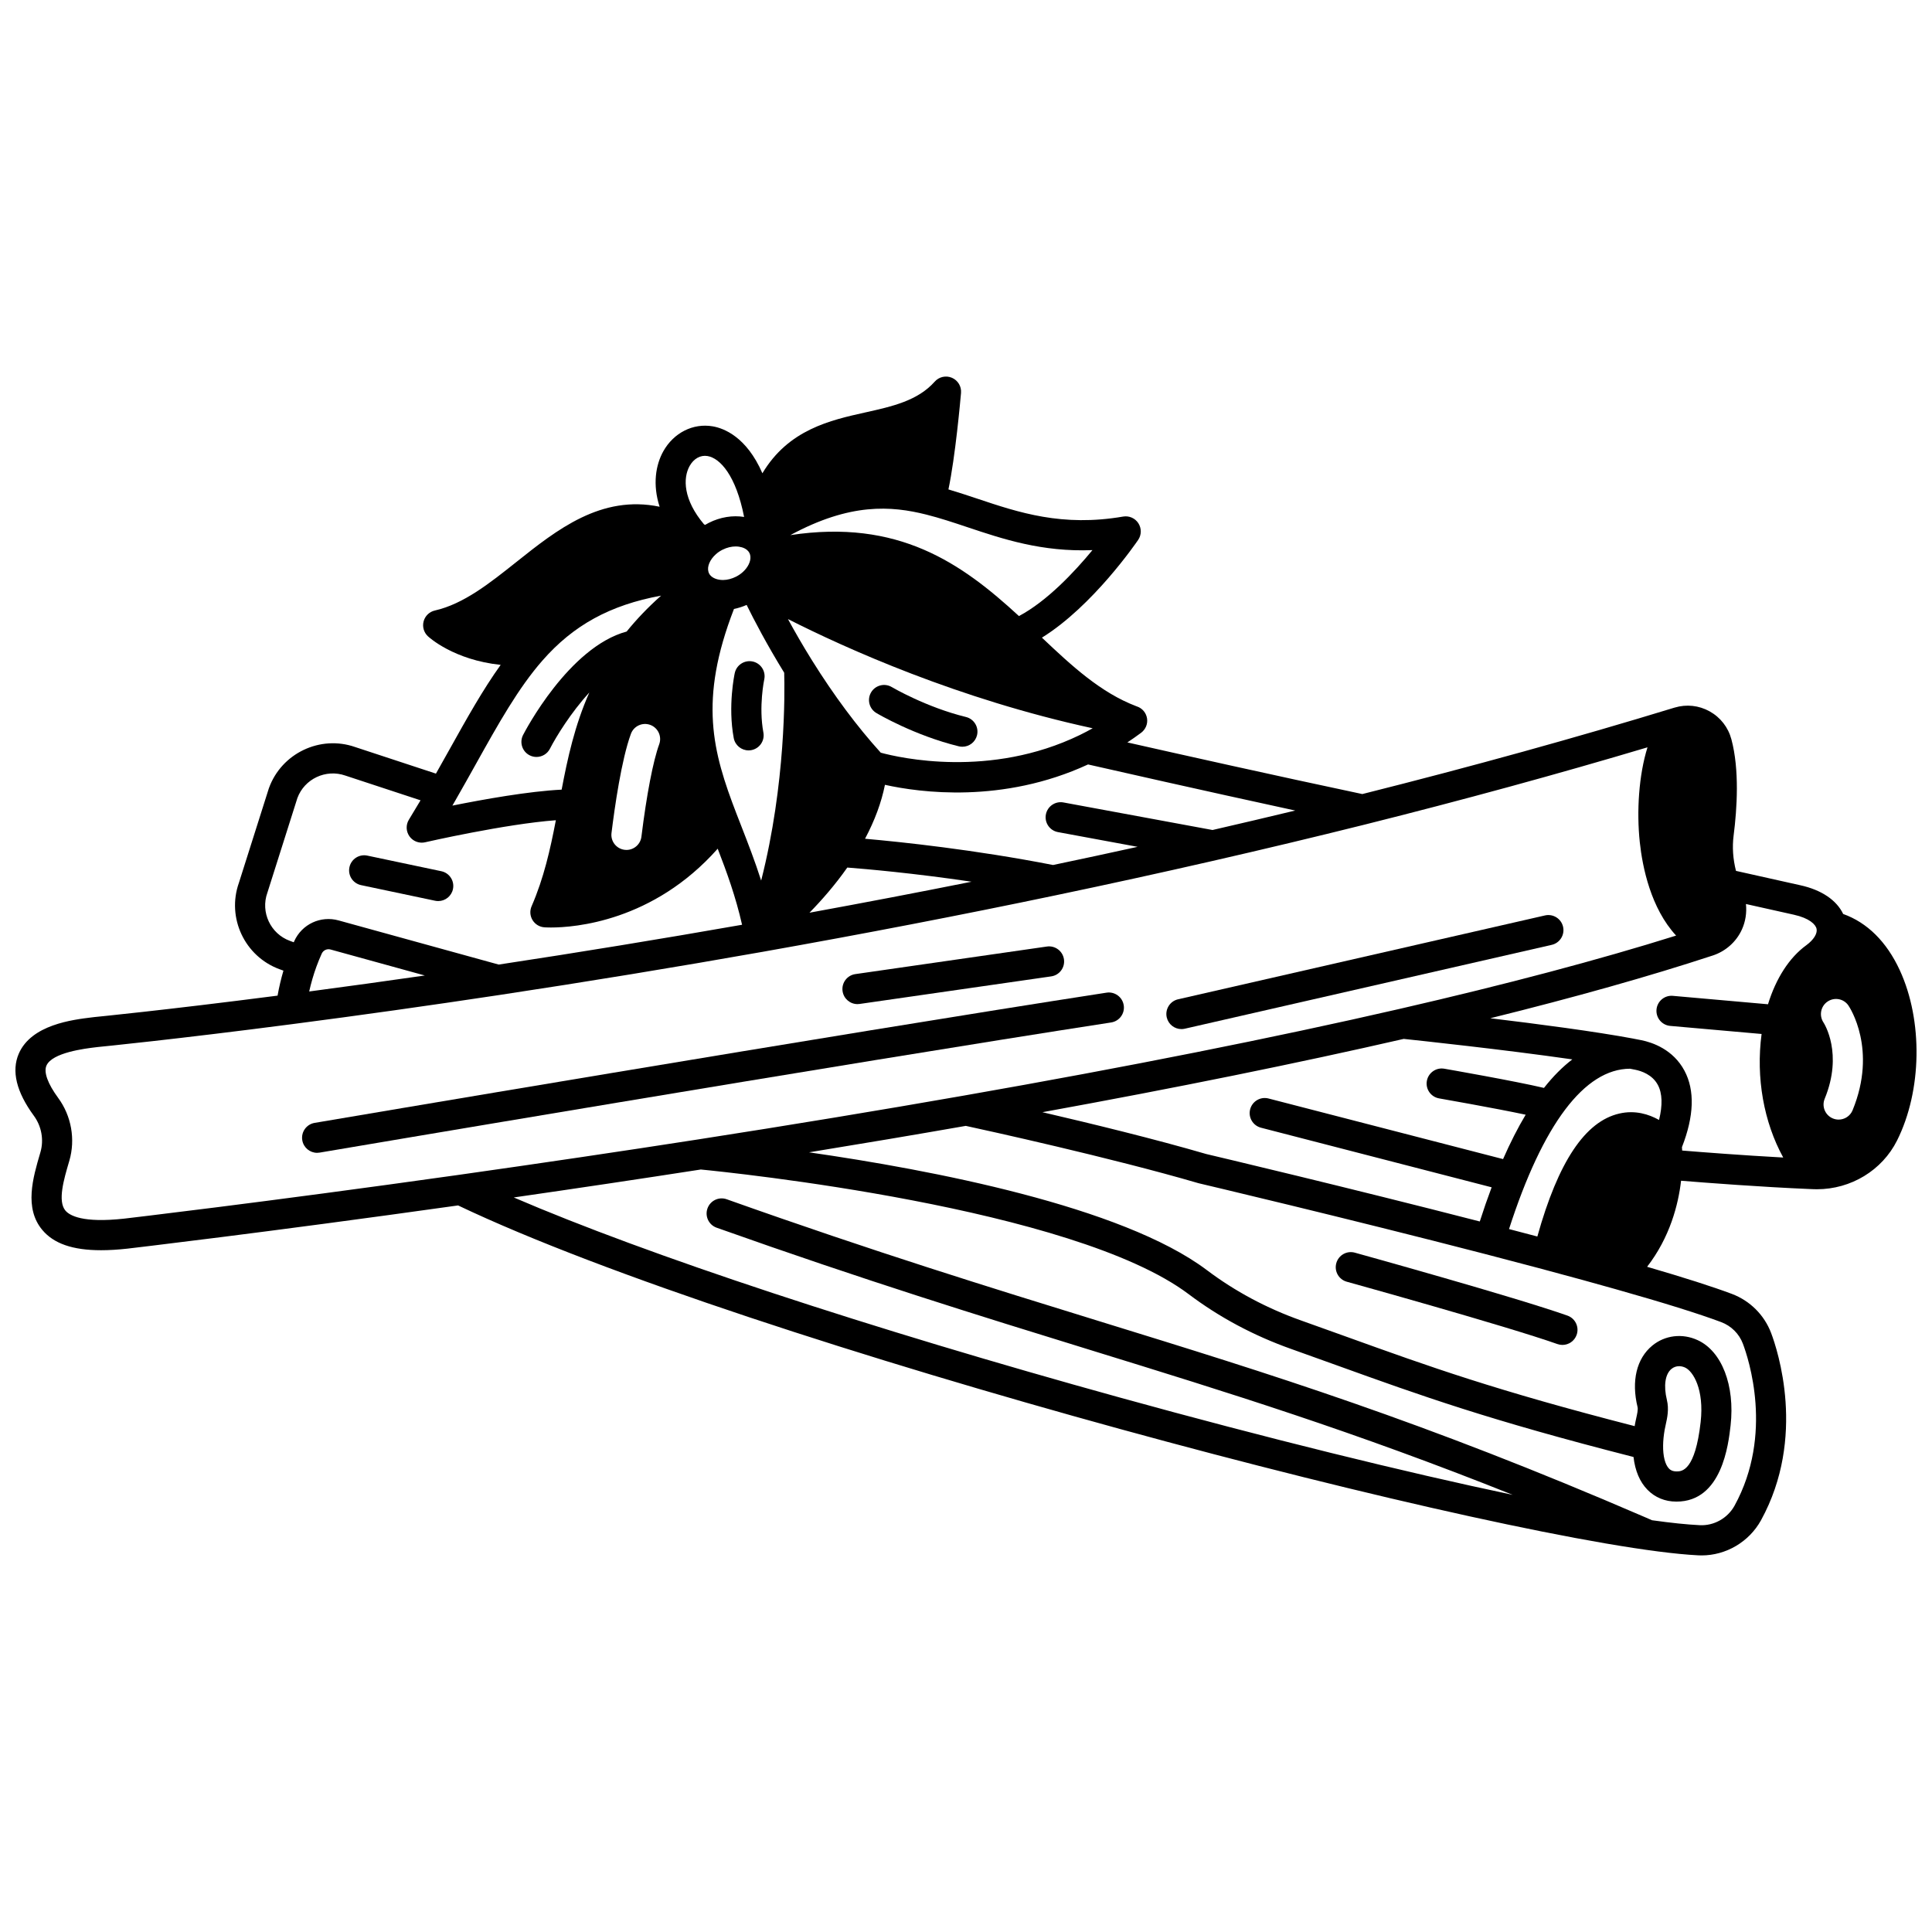 <?xml version="1.0" encoding="UTF-8"?>
<!-- Uploaded to: ICON Repo, www.svgrepo.com, Generator: ICON Repo Mixer Tools -->
<svg width="800px" height="800px" version="1.1" viewBox="144 144 512 512" xmlns="http://www.w3.org/2000/svg">
 <defs>
  <clipPath id="a">
   <path d="m148.09 243h503.81v314h-503.81z"/>
  </clipPath>
 </defs>
 <path d="m441.8 410.41c-0.336-2.184-2.379-3.68-4.559-3.344-70.805 10.922-208.48 34.273-209.86 34.508-2.176 0.367-3.644 2.434-3.273 4.609 0.332 1.949 2.023 3.328 3.934 3.328 0.223 0 0.449-0.02 0.672-0.059 1.383-0.234 139-23.578 209.74-34.488 2.188-0.332 3.684-2.371 3.348-4.555z"/>
 <path d="m457.09 416.72c0.293 0 0.594-0.031 0.895-0.102l97.238-22.223c2.152-0.492 3.496-2.637 3.008-4.789-0.492-2.152-2.633-3.496-4.789-3.008l-97.238 22.223c-2.152 0.492-3.496 2.637-3.008 4.789 0.426 1.855 2.07 3.109 3.894 3.109z"/>
 <path d="m371.24 410.1c0.188 0 0.383-0.016 0.574-0.043l50.758-7.305c2.188-0.312 3.703-2.34 3.387-4.523-0.312-2.188-2.344-3.703-4.523-3.387l-50.758 7.305c-2.188 0.312-3.703 2.34-3.387 4.523 0.285 1.992 1.992 3.43 3.949 3.43z"/>
 <path d="m559.39 492.65c-13.793-4.875-54.609-16.203-56.34-16.68-2.129-0.594-4.332 0.656-4.918 2.785-0.59 2.129 0.656 4.332 2.785 4.918 0.422 0.117 42.277 11.73 55.809 16.516 0.441 0.156 0.891 0.23 1.332 0.23 1.645 0 3.188-1.023 3.769-2.668 0.734-2.082-0.355-4.367-2.438-5.102z"/>
 <g clip-path="url(#a)">
  <path d="m647.45 401.09c-3.477-7.519-8.629-12.613-14.988-14.875-1.746-3.664-5.738-6.379-11.352-7.613l-17.055-3.809c-0.801-3.144-1.02-6.285-0.629-9.359 0.922-7.191 1.57-17.453-0.582-25.492-0.848-3.188-2.898-5.82-5.769-7.422-2.848-1.582-6.137-1.938-9.262-1.004-0.039 0.012-0.074 0.02-0.113 0.031-25.824 7.898-53.637 15.594-82.668 22.887-23.199-4.914-48.629-10.602-62.266-13.684 1.23-0.82 2.449-1.664 3.637-2.551 1.188-0.891 1.809-2.359 1.574-3.824s-1.242-2.672-2.648-3.148c-0.074-0.027-0.145-0.059-0.219-0.082-9.355-3.559-17.004-10.598-24.988-18.164 13.473-8.348 24.961-25.105 25.504-25.902 0.902-1.324 0.922-3.062 0.055-4.41-0.867-1.348-2.461-2.047-4.039-1.773-16.156 2.777-27.617-1.055-38.699-4.762-2.481-0.828-5.023-1.672-7.598-2.434 1.836-8.707 3.164-23.609 3.336-25.566 0.148-1.719-0.82-3.336-2.402-4.016-1.582-0.68-3.422-0.273-4.566 1.016-4.512 5.074-11.258 6.574-18.395 8.164-9.281 2.066-20.352 4.539-27.273 16.125-4.223-9.703-10.266-11.941-13.172-12.441-5.203-0.891-10.336 1.703-13.086 6.609-2.027 3.621-2.879 8.84-0.98 14.699-15.496-3.231-27.27 6.133-37.887 14.586-7.223 5.746-14.043 11.176-21.68 12.918-1.438 0.328-2.582 1.422-2.969 2.848-0.387 1.426 0.039 2.945 1.113 3.957 0.324 0.305 6.848 6.289 19.301 7.602-4.727 6.59-8.926 14.105-13.594 22.473-1.148 2.059-2.34 4.184-3.562 6.344l-21.434-7.051c-9.258-3.223-19.5 1.664-22.824 10.895-0.02 0.051-0.035 0.098-0.051 0.148l-7.902 24.934c-3.293 9.262 1.523 19.523 10.77 22.91l1.027 0.375c-0.637 2.176-1.156 4.387-1.555 6.625-30.078 3.879-48.281 5.652-48.465 5.672l-0.105 0.012-0.543 0.066c-5.238 0.633-16.137 1.945-19.465 9.621-1.992 4.594-0.652 10.129 3.988 16.457 2.047 2.781 2.699 6.402 1.742 9.676l-0.086 0.297c-1.898 6.465-4.266 14.508 0.59 20.301 3.027 3.613 8.043 5.367 15.555 5.367 2.133 0 4.473-0.141 7.019-0.422 0.359-0.043 36.195-4.215 87.605-11.449 77.168 36.762 281.17 90.352 328.66 92.727 0.297 0.016 0.59 0.023 0.887 0.023 6.477 0 12.582-3.586 15.742-9.316 12.094-22.02 4.356-45.195 2.684-49.617-1.809-4.781-5.602-8.562-10.418-10.375-5.07-1.902-12.609-4.312-22.449-7.18 6.051-7.836 8.266-16.469 9-22.805 6.844 0.555 21.262 1.66 34.07 2.195l0.984 0.039c0.316 0.012 0.633 0.02 0.949 0.02 9.012 0 17.273-5 21.238-12.926 6.602-13.188 6.894-31.75 0.707-45.145zm-160.2-42.289c-7.246 1.746-14.562 3.465-21.941 5.164-0.027-0.004-0.051-0.016-0.074-0.023l-39.414-7.285c-2.168-0.398-4.254 1.035-4.656 3.203-0.402 2.172 1.035 4.258 3.203 4.656l21.113 3.902c-7.43 1.637-14.902 3.242-22.41 4.816-20.824-4.066-40.18-6.106-49.828-6.957 2.559-4.816 4.336-9.594 5.277-14.293 9.258 2.051 31.215 5.047 53.824-5.398 5.789 1.32 29.781 6.766 54.906 12.215zm-85.777 18.863c-14.023 2.809-28.383 5.551-42.957 8.215 3.238-3.305 6.785-7.352 10.027-11.969 4.887 0.375 17.43 1.465 32.93 3.754zm-11.961-97.285c3.602 0.906 7.141 2.086 10.891 3.34 9.359 3.129 19.738 6.606 33.109 6.066-4.758 5.773-12.031 13.527-19.477 17.48-15.312-14.105-31.98-25.777-60.59-21.453 15.875-8.59 26.715-7.781 36.066-5.434zm44.059 56.621c-1.125 0.625-2.262 1.23-3.414 1.789-23.781 11.523-47.723 6.043-52.742 4.684-6.266-6.902-12.398-15.133-18.246-24.504-2.477-3.977-4.606-7.699-6.352-10.91 15.414 7.809 45.164 21.223 80.754 28.941zm-81.75-14.723c0.148 5.121 0.438 29.375-6.106 55.086-1.656-5.176-3.496-9.906-5.211-14.305-0.457-1.168-0.91-2.328-1.352-3.477-6.297-16.367-10.039-29.957-0.641-54.203 1.137-0.23 2.258-0.586 3.356-1.066 1.949 3.965 5.324 10.441 9.953 17.965zm-9.891-32.559c0.285 0.227 0.512 0.5 0.68 0.828 0.141 0.277 0.223 0.582 0.254 0.945 0.117 1.301-0.645 2.863-1.988 4.086-0.527 0.48-1.145 0.906-1.812 1.246-1.125 0.566-2.312 0.871-3.422 0.883h-0.051c-1.445 0-2.707-0.477-3.379-1.281-0.125-0.148-0.219-0.289-0.293-0.441-0.102-0.203-0.133-0.297-0.141-0.328-0.012-0.039-0.02-0.082-0.031-0.121-0.41-1.379 0.375-3.242 1.984-4.672 0.492-0.445 1.07-0.84 1.719-1.168 1.242-0.625 2.445-0.879 3.5-0.879 1.223 0 2.246 0.34 2.902 0.84 0.02 0.02 0.051 0.043 0.078 0.062zm-15.176-22.223c1.105-1.973 2.887-2.957 4.758-2.637 3.32 0.57 7.527 5.144 9.684 16.137-3.004-0.48-6.305 0.023-9.352 1.562-0.34 0.172-0.672 0.355-0.992 0.547-0.098-0.059-0.195-0.113-0.293-0.168-5.504-6.519-5.602-12.23-3.805-15.441zm-61.918 88.352c1.832-3.195 3.562-6.293 5.231-9.281 6.047-10.832 11.266-20.184 17.695-27.527 8.18-9.332 17.883-14.699 31.441-17.188-3.523 3.133-6.539 6.309-9.133 9.512-15.344 4.148-26.961 26.465-27.449 27.418-1.008 1.961-0.234 4.371 1.727 5.379 0.586 0.301 1.211 0.441 1.824 0.441 1.449 0 2.852-0.789 3.559-2.168 1.66-3.223 5.559-9.582 10.449-14.91-3.879 8.742-5.766 17.449-7.34 25.742-8.664 0.418-20.75 2.586-28.953 4.231 0.312-0.539 0.629-1.09 0.949-1.648zm53.863-14.613c-1.621 4.434-3.34 13.363-4.715 24.5-0.25 2.023-1.973 3.508-3.961 3.508-0.164 0-0.328-0.012-0.492-0.031-2.191-0.27-3.75-2.266-3.477-4.457 0.848-6.887 2.644-19.453 5.141-26.27 0.758-2.074 3.055-3.137 5.129-2.379 2.066 0.758 3.133 3.055 2.375 5.129zm-103.84 39.336c0.02-0.051 0.035-0.098 0.051-0.148l7.898-24.922c1.871-5.086 7.527-7.769 12.715-5.965l19.926 6.555c-1.055 1.789-2.078 3.496-3.086 5.133-0.844 1.371-0.777 3.117 0.16 4.426 0.762 1.059 1.977 1.664 3.246 1.664 0.297 0 0.598-0.031 0.895-0.102 0.238-0.055 21.281-4.856 34.645-5.84-1.504 7.832-3.195 15.348-6.43 22.797-0.516 1.188-0.426 2.551 0.246 3.66s1.836 1.824 3.129 1.918c0.156 0.012 0.766 0.051 1.758 0.051 6.176 0 27.059-1.547 44.188-20.883 2.398 6.203 4.762 12.684 6.457 20.156-21.398 3.754-43.062 7.305-64.496 10.551l-42.422-11.699c-4.769-1.324-9.719 0.988-11.758 5.484-0.047 0.098-0.086 0.207-0.133 0.305l-1.027-0.375c-5.144-1.883-7.82-7.609-5.961-12.766zm41.723 21.945c-10.359 1.492-20.605 2.91-30.645 4.238 0.504-2.238 1.137-4.445 1.922-6.594 0.438-1.195 0.906-2.348 1.402-3.434 0.406-0.898 1.395-1.363 2.352-1.094zm-79.699 64.438c-10.965 1.203-14.445-0.82-15.547-2.137-2.106-2.512-0.41-8.281 0.953-12.914l0.09-0.305c1.652-5.656 0.539-11.887-2.973-16.656-2.754-3.758-3.856-6.793-3.098-8.543 1.504-3.469 10.223-4.519 13.086-4.863l0.512-0.062c1.102-0.109 20.453-2.019 51.691-6.086 17.711-2.301 36.113-4.891 54.695-7.695 23.195-3.504 46.68-7.356 69.809-11.449 26.645-4.727 52.719-9.754 77.488-14.941 28.012-5.856 55.609-12.172 82.02-18.762 26.156-6.547 51.336-13.43 74.996-20.492-2.312 7.367-2.91 16.996-2.047 25.109 0.715 6.719 2.934 17.535 9.629 24.785-20.379 6.394-44.992 12.922-73.336 19.438-33.195 7.633-72.062 15.367-115.52 22.98-22.207 3.891-45.875 7.797-70.34 11.602-20.172 3.133-41.547 6.297-63.531 9.406-51.945 7.32-88.238 11.543-88.578 11.586zm348.5-31.867c0.172 0.031 14.477 2.527 22.938 4.324-2.082 3.477-4.078 7.394-5.992 11.762l-62.156-16.059c-2.141-0.555-4.316 0.734-4.871 2.871-0.551 2.137 0.734 4.316 2.871 4.871l61.129 15.793c-1.078 2.863-2.125 5.879-3.141 9.055-35.078-9.039-70.309-17.359-72.48-17.871-13.648-3.981-30.582-8.102-43.43-11.086 35.496-6.457 67.637-12.977 95.75-19.426 4.055 0.426 26.266 2.789 44.68 5.43-2.598 1.988-5.106 4.5-7.512 7.559-7.746-1.832-25.605-4.949-26.414-5.09-2.168-0.383-4.246 1.078-4.625 3.25-0.379 2.168 1.078 4.242 3.254 4.617zm74.746 59.285c2.664 1.004 4.762 3.086 5.754 5.719 1.457 3.848 8.191 23.996-2.211 42.934-1.836 3.328-5.481 5.363-9.223 5.164-3.457-0.172-7.516-0.59-12.645-1.309l-1.949-0.848c-59.238-25.578-98.711-37.758-144.42-51.863-29.242-9.023-59.477-18.355-98.84-32.348-2.086-0.746-4.367 0.348-5.106 2.426-0.738 2.082 0.348 4.367 2.426 5.106 39.52 14.047 69.84 23.406 99.16 32.453 36.785 11.352 69.52 21.457 111.82 38.344-28.598-6.016-65.148-15.016-104.02-25.758-66.883-18.484-125.34-37.824-160.72-53.051 17.07-2.461 33.688-4.941 49.566-7.406 7.371 0.715 98.762 10.016 129.31 33.051 8.074 6.09 17.176 10.957 27.043 14.469 4.301 1.527 8.336 2.981 12.242 4.391 22.352 8.055 40.129 14.457 78.582 24.273 0.418 3.648 1.668 6.625 3.715 8.703 2.008 2.043 4.652 3.121 7.629 3.121h0.062c12.031 0 13.754-15.184 14.32-20.184 1.188-10.582-2.32-19.668-8.723-22.602-4.059-1.875-8.668-1.316-12.027 1.445-4.164 3.426-5.59 9.367-3.902 16.301 0.156 0.645-0.105 1.816-0.355 2.949-0.133 0.59-0.262 1.176-0.359 1.754-0.02 0.117-0.027 0.227-0.047 0.34-36.934-9.484-54.355-15.758-76.18-23.621-3.918-1.41-7.965-2.871-12.273-4.398-9.102-3.234-17.48-7.719-24.906-13.316-22.484-16.957-73.266-26.605-105.46-31.23 14.277-2.324 28.176-4.668 41.551-7.008 5.312 1.152 38.348 8.383 61.594 15.168 0.066 0.02 0.137 0.039 0.203 0.055 0.387 0.09 38.98 9.184 76.09 18.805 5.18 1.348 10.348 2.707 15.387 4.043l-0.004 0.008c7.352 1.965 13.543 3.664 18.93 5.191 12.695 3.586 22.109 6.527 27.98 8.73zm-14.383 20.641c-0.918-3.777-0.465-6.859 1.215-8.238 0.578-0.477 1.281-0.719 2.023-0.719 0.52 0 1.059 0.121 1.586 0.363 2.109 0.969 5.094 5.746 4.121 14.445-1.449 12.816-4.902 13.082-6.328 13.082-1.195-0.008-1.727-0.41-2.043-0.734-1.051-1.066-1.625-3.316-1.578-6.188 0.016-1.25 0.152-2.617 0.402-4.062 0.078-0.457 0.184-0.914 0.285-1.379 0.406-1.836 0.91-4.117 0.316-6.57zm-2.082-74.211c-2.703-1.516-6.328-2.664-10.52-1.699-9.066 2.078-16.191 12.754-21.73 32.586-2.488-0.656-4.984-1.312-7.508-1.973 8.961-27.789 20.008-42.453 32.066-42.492l0.027 0.004c0.461 0.086 0.91 0.172 1.355 0.266 1.609 0.328 4.531 1.281 5.992 4.023 1.199 2.234 1.281 5.402 0.316 9.285zm39.02-46.301c-4.512 3.277-8.039 8.789-10.145 15.641l-25.211-2.231c-2.199-0.203-4.141 1.43-4.336 3.629s1.43 4.141 3.629 4.336l24.219 2.141c-1.539 11.602 0.582 23.355 5.734 32.742-10.723-0.582-21.387-1.41-26.785-1.852-0.016-0.34-0.035-0.641-0.055-0.898 3.219-8.238 3.445-15.051 0.668-20.258-3.004-5.633-8.469-7.492-11.445-8.094-0.477-0.098-0.973-0.191-1.477-0.285l-0.285-0.055c-0.094-0.023-0.188-0.047-0.281-0.062-10.266-1.914-25.383-3.898-37.977-5.406 22.488-5.57 42.203-11.125 58.805-16.578 0.051-0.016 0.102-0.031 0.152-0.047 3.441-1.129 6.262-3.648 7.738-6.914 0.949-2.106 1.301-4.406 1.062-6.734l12.684 2.832c4.113 0.906 5.816 2.586 6.039 3.785 0.238 1.25-0.812 2.902-2.734 4.309zm12.273 43.727c-0.637 1.543-2.125 2.477-3.699 2.477-0.508 0-1.02-0.098-1.52-0.301-2.043-0.84-3.016-3.176-2.176-5.219 4.926-11.977-0.117-19.91-0.336-20.242-1.203-1.836-0.711-4.309 1.113-5.527 1.824-1.219 4.277-0.758 5.512 1.055 0.32 0.469 7.734 11.641 1.105 27.758z"/>
 </g>
 <path d="m376.25 332.96c0.406 0.242 10.082 5.945 21.84 8.82 0.32 0.078 0.637 0.113 0.953 0.113 1.801 0 3.434-1.223 3.879-3.051 0.523-2.144-0.789-4.309-2.934-4.832-10.559-2.582-19.566-7.875-19.656-7.93-1.895-1.125-4.348-0.5-5.477 1.395-1.129 1.906-0.504 4.356 1.395 5.484z"/>
 <path d="m338.72 322.36c-0.074 0.352-1.863 8.715-0.273 17.234 0.359 1.922 2.039 3.266 3.926 3.266 0.242 0 0.488-0.023 0.738-0.066 2.172-0.406 3.602-2.492 3.195-4.664-1.285-6.891 0.211-14 0.227-14.07 0.469-2.156-0.898-4.281-3.055-4.754-2.156-0.461-4.285 0.898-4.758 3.055z"/>
 <path d="m239.69 378.57 19.617 4.137c0.277 0.059 0.555 0.086 0.828 0.086 1.852 0 3.512-1.293 3.906-3.176 0.457-2.16-0.926-4.281-3.086-4.734l-19.617-4.137c-2.16-0.457-4.281 0.926-4.734 3.086-0.457 2.164 0.926 4.285 3.086 4.738z"/>
</svg>